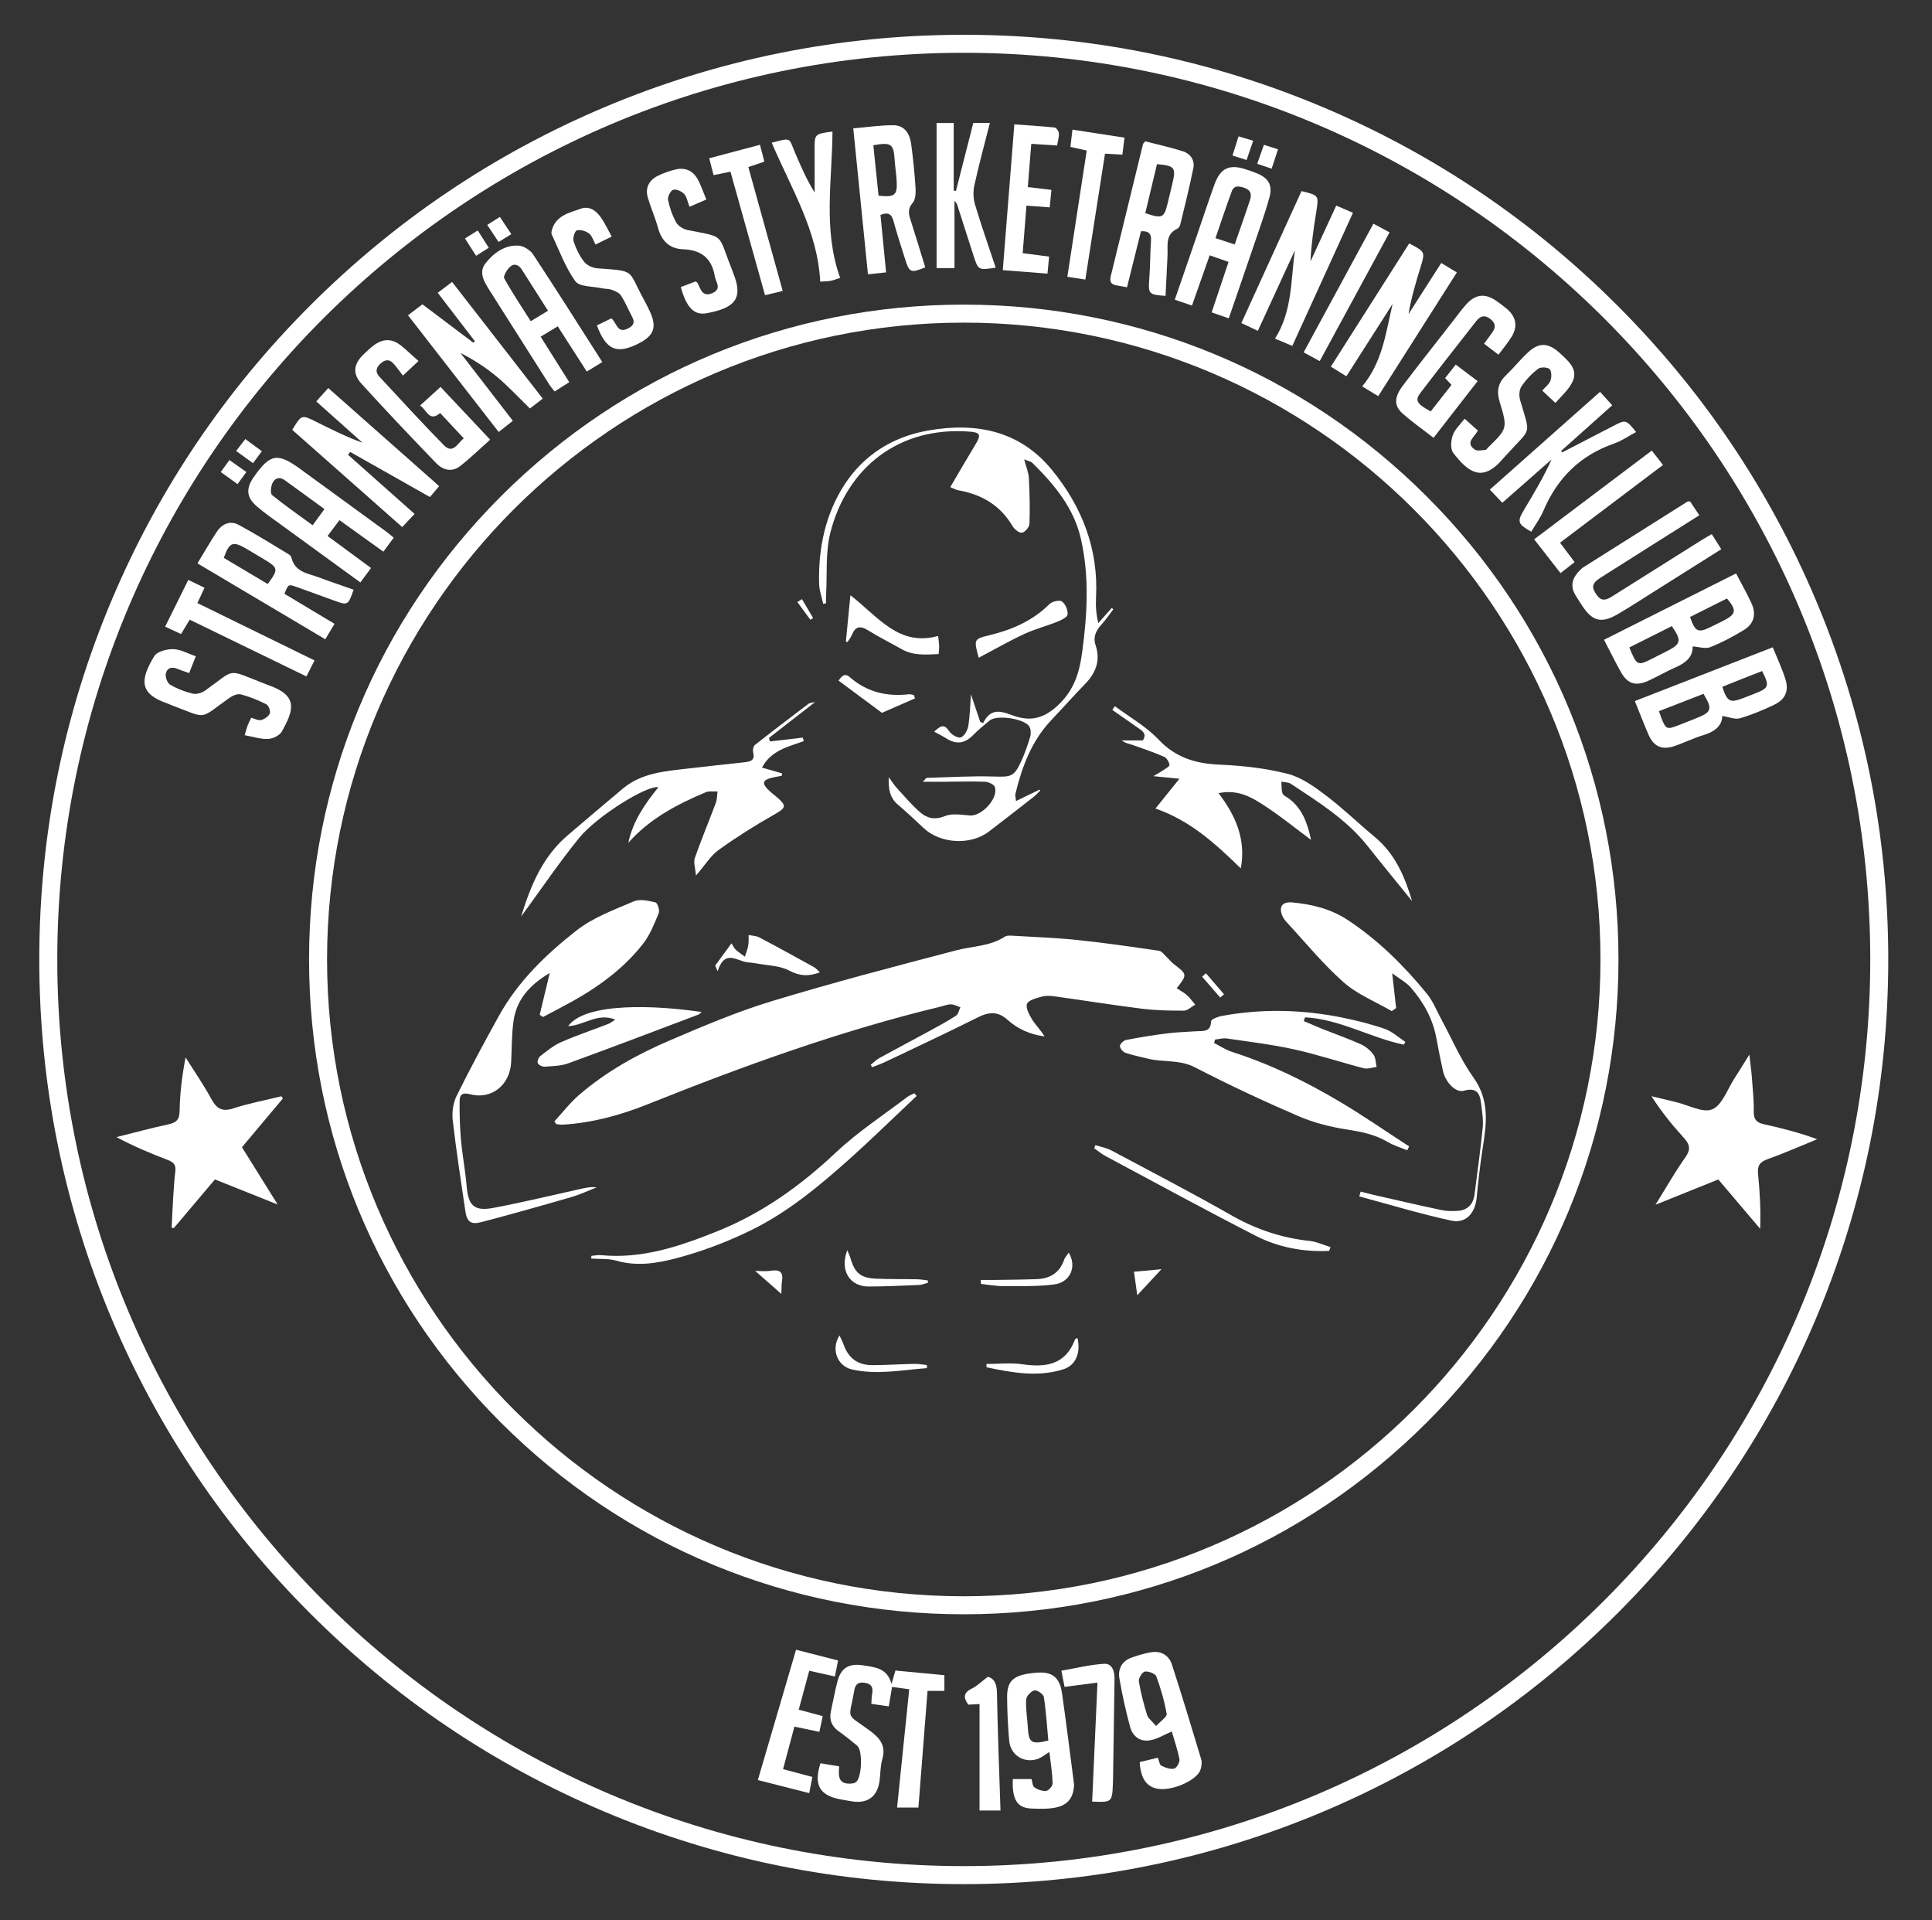 <?xml version="1.0" encoding="UTF-8"?>
<!-- Generator: Adobe Illustrator 16.0.0, SVG Export Plug-In . SVG Version: 6.00 Build 0)  -->
<!DOCTYPE svg PUBLIC "-//W3C//DTD SVG 1.1//EN" "http://www.w3.org/Graphics/SVG/1.1/DTD/svg11.dtd">
<svg version="1.1" id="Layer_1" xmlns="http://www.w3.org/2000/svg" xmlns:xlink="http://www.w3.org/1999/xlink" x="0px" y="0px" width="313px" height="311px" viewBox="0 0 313 311" enable-background="new 0 0 313 311" xml:space="preserve">
<rect x="0" y="0" width="313" height="311" fill="#333333" stroke="none"/>
<g>
	<path fill-rule="evenodd" clip-rule="evenodd" fill="#FFFFFF" d="M278.379,191.045c-3.252,1.31-6.459,2.6-10.174,4.096   c1.768-2.84,3.171-5.334,4.82-7.652c0.923-1.296,0.753-2.113-0.24-3.201c-1.875-2.053-3.623-4.221-5.242-6.726   c1.331,0.318,2.662,0.641,3.994,0.956c1.99,0.47,4.352,1.809,5.869,1.164c1.614-0.686,2.441-3.245,3.589-5.002   c0.737-1.129,1.432-2.286,2.412-3.857c0.172,1.519,0.321,2.553,0.399,3.593c0.141,1.875,0.349,3.755,0.314,5.629   c-0.022,1.292,0.464,1.798,1.659,2.06c2.869,0.627,5.714,1.363,8.619,2.424c-2.672,1.089-5.314,2.263-8.03,3.229   c-1.253,0.446-1.681,1.053-1.552,2.352c0.287,2.893,0.457,5.795,0.343,8.926C282.913,196.387,280.666,193.739,278.379,191.045z"/>
</g>
<g>
	<path fill-rule="evenodd" clip-rule="evenodd" fill="#FFFFFF" d="M45.829,177.928c-2.188,2.605-4.375,5.211-6.629,7.896   c1.852,2.971,3.683,5.907,5.785,9.281c-3.623-1.448-6.812-2.723-10.165-4.063c-2.195,2.598-4.429,5.24-6.663,7.884   c-0.117-0.02-0.234-0.039-0.351-0.058c0.084-1.645,0.152-3.289,0.255-4.932c0.09-1.424,0.181-2.85,0.346-4.266   c0.112-0.967-0.279-1.419-1.165-1.757c-2.809-1.072-5.584-2.229-8.369-3.725c2.76-0.689,5.504-1.446,8.284-2.04   c1.285-0.274,1.919-0.656,1.943-2.165c0.043-2.87,0.393-5.735,0.965-8.706c1.405,2.24,2.918,4.424,4.18,6.743   c0.868,1.596,1.775,2.1,3.593,1.505c2.525-0.827,5.159-1.317,7.746-1.952C45.666,177.691,45.748,177.81,45.829,177.928z"/>
</g>
<g>
	<path fill-rule="evenodd" clip-rule="evenodd" fill="#FFFFFF" d="M148.79,292.786c-1.205,0-2.206,0-3.457,0   c0.659-6.416,1.303-12.677,1.97-19.168c-0.899-0.122-1.761-0.238-2.778-0.376c-0.188,1.105-0.353,2.076-0.537,3.155   c-0.976-0.142-1.804-0.263-2.826-0.412c0.043-0.571,0.039-1.119,0.137-1.648c0.174-0.941-0.058-1.55-1.091-1.744   c-1.032-0.193-1.624,0.099-1.81,1.209c-0.829,4.941-1.552,3.553,2.477,6.494c1.698,1.239,2.703,2.475,2.058,4.693   c-0.329,1.134-0.276,2.375-0.451,3.559c-0.369,2.502-1.963,3.635-4.492,3.23c-0.619-0.099-1.236-0.206-1.851-0.324   c-3.361-0.643-4.336-2.334-3.219-5.847c0.956,0.159,1.939,0.322,3.031,0.504c-0.092,1.382-0.261,2.829,1.72,2.8   c0.328-0.005,0.713-0.043,0.971-0.216c0.997-0.668,1.161-5.167,0.224-5.938c-0.97-0.798-1.949-1.59-2.973-2.313   c-1.168-0.826-1.58-1.89-1.276-3.268c0.355-1.613,0.639-3.245,1.061-4.84c0.591-2.236,1.908-2.96,4.237-2.576   c1.877,0.31,3.827,0.42,4.52,3.011c0.248-0.859,0.423-1.466,0.63-2.183c2.605,0.247,5.206,0.494,7.933,0.753   c0,0.813,0,1.626,0,2.549c-0.893,0-1.72,0-2.73,0C149.77,280.254,149.279,286.53,148.79,292.786z"/>
</g>
<g>
	<path fill-rule="evenodd" clip-rule="evenodd" fill="#FFFFFF" d="M67.167,83.245c-0.728,0.775-1.309,1.393-2.003,2.132   c-5.973-5.28-11.903-10.522-17.82-15.752c1.513-2.491,1.511-2.488,3.93-1.278c2.427,1.215,4.858,2.423,7.463,3.373   c-2.48-2.215-4.96-4.43-7.5-6.697c0.673-0.751,1.268-1.415,1.944-2.17C59.205,68.18,65.1,73.394,71.148,78.743   c-0.61,0.721-1.181,1.395-1.495,1.766c-4.398-2.487-8.662-4.899-12.925-7.31c-0.111,0.16-0.221,0.319-0.331,0.478   C59.938,76.823,63.481,79.97,67.167,83.245z"/>
</g>
<g>
	<path fill-rule="evenodd" clip-rule="evenodd" fill="#FFFFFF" d="M66.098,51.065c0.864-0.656,1.572-1.193,2.337-1.775   c2.792,2.105,5.514,4.158,8.237,6.211c0.089-0.075,0.179-0.149,0.268-0.224c-1.966-2.563-3.933-5.126-6.023-7.851   c0.74-0.561,1.436-1.089,2.323-1.762c4.908,6.316,9.755,12.554,14.688,18.903c-0.807,0.621-1.504,1.157-2.077,1.597   c-1.834-1.783-3.448-3.533-5.253-5.056c-1.805-1.522-3.8-2.818-5.995-3.934c2.792,3.617,5.584,7.233,8.483,10.988   c-0.769,0.607-1.461,1.153-2.295,1.813C75.903,63.687,71.084,57.484,66.098,51.065z"/>
</g>
<g>
	<path fill-rule="evenodd" clip-rule="evenodd" fill="#FFFFFF" d="M220.684,62.586c3.281-3.9,3.839-8.707,4.93-13.36   c-2.474,3.871-4.948,7.743-7.492,11.723c-0.859-0.532-1.616-1.001-2.515-1.558c4.276-6.723,8.489-13.346,12.694-19.958   c2.605,1.357,2.6,1.355,1.829,3.87c-0.759,2.477-1.504,4.958-1.941,7.577c1.742-2.72,3.483-5.439,5.304-8.281   c0.857,0.52,1.61,0.977,2.526,1.533c-4.257,6.697-8.438,13.276-12.734,20.037C222.434,63.651,221.636,63.166,220.684,62.586z"/>
</g>
<g>
	<path fill-rule="evenodd" clip-rule="evenodd" fill="#FFFFFF" d="M203.783,53.586c-0.952-0.448-1.761-0.827-2.673-1.256   c3.285-7.207,6.52-14.299,9.745-21.375c2.83,0.686,2.816,0.684,2.391,3.351c-0.421,2.641-0.812,5.287-0.937,8.04   c1.374-2.979,2.748-5.958,4.173-9.046c0.927,0.4,1.74,0.751,2.71,1.169c-3.297,7.232-6.527,14.318-9.828,21.56   c-0.943-0.397-1.752-0.737-2.804-1.18c2.819-4.435,2.559-9.45,3.223-14.309C207.8,44.852,205.816,49.164,203.783,53.586z"/>
</g>
<g>
	<path fill-rule="evenodd" clip-rule="evenodd" fill="#FFFFFF" d="M281.259,92.883c0.889,1.708,1.765,3.243,2.499,4.842   c0.806,1.756,0.413,3.316-1.219,4.314c-1.744,1.067-3.577,2.035-5.473,2.79c-0.776,0.309-1.82-0.056-2.845-0.122   c0.061,1.678-1.104,2.667-2.741,3.374c-1.516,0.655-2.941,1.514-4.448,2.191c-2.062,0.926-3.363,0.502-4.447-1.438   c-0.915-1.64-1.743-3.328-2.719-5.204C266.962,100.065,274.007,96.526,281.259,92.883z M270.847,101.42   c-2.287,1.147-4.592,2.304-6.883,3.453c1.248,3.018,1.298,3.038,3.904,1.71c0.706-0.36,1.413-0.717,2.121-1.073   C272.354,104.319,272.484,103.773,270.847,101.42z M273.804,99.936c0.816,2.413,1.308,2.625,3.365,1.617   c0.663-0.325,1.325-0.652,1.983-0.987c2.139-1.089,2.259-1.708,0.626-3.626C277.829,97.917,275.857,98.907,273.804,99.936z"/>
</g>
<g>
	<path fill-rule="evenodd" clip-rule="evenodd" fill="#FFFFFF" d="M287.206,104.845c0.737,1.834,1.526,3.483,2.062,5.21   c0.578,1.873-0.052,3.257-1.847,4.11c-1.797,0.854-3.653,1.634-5.559,2.184c-0.796,0.229-1.788-0.221-2.829-0.384   c-0.057,1.717-1.362,2.593-3.145,3.133c-1.576,0.478-3.066,1.232-4.631,1.754c-2.014,0.671-3.33,0.082-4.174-1.837   c-0.755-1.717-1.419-3.474-2.223-5.459C272.266,110.67,279.612,107.806,287.206,104.845z M268.761,115.193   c0.161,0.462,0.243,0.73,0.346,0.989c0.78,1.976,0.915,2.037,2.838,1.286c0.951-0.372,1.899-0.751,2.849-1.126   c2.526-1,2.679-1.467,1.191-3.954C273.639,113.299,271.273,114.218,268.761,115.193z M285.476,108.696   c-1.137,0.442-2.188,0.847-3.235,1.262c-1.081,0.428-2.157,0.866-3.218,1.292c0.821,2.436,1.234,2.643,3.366,1.835   c0.636-0.241,1.269-0.49,1.9-0.74C286.598,111.434,286.71,111.125,285.476,108.696z"/>
</g>
<g>
	<path fill-rule="evenodd" clip-rule="evenodd" fill="#FFFFFF" d="M63.785,87.099c-0.549,0.74-1.046,1.411-1.676,2.26   c-2.359-1.693-4.653-3.34-7.12-5.11c-0.618,0.829-1.21,1.623-1.918,2.572c2.379,1.752,4.657,3.429,7.04,5.185   c-0.593,0.802-1.122,1.517-1.728,2.337c-4.244-3.086-8.393-6.096-12.533-9.119c-1.429-1.043-2.899-2.044-4.236-3.197   c-1.688-1.456-1.792-2.86-0.556-4.682c0.032-0.047,0.068-0.092,0.101-0.139c2.611-3.717,3.822-3.914,7.493-1.236   c4.66,3.398,9.326,6.789,13.985,10.188C62.994,86.419,63.323,86.719,63.785,87.099z M52.563,82.458   c-2.222-1.617-4.332-3.166-6.458-4.693c-0.847-0.608-1.62-0.299-1.981,0.527c-0.244,0.557-0.357,1.641-0.046,1.894   c2.102,1.707,4.333,3.255,6.573,4.893C51.353,84.116,51.917,83.342,52.563,82.458z"/>
</g>
<g>
	<path fill-rule="evenodd" clip-rule="evenodd" fill="#FFFFFF" d="M199.071,51.565c-1.004-0.349-1.794-0.624-2.773-0.964   c0.917-2.741,1.808-5.398,2.737-8.175c-1.03-0.361-1.924-0.675-3.057-1.072c-0.953,2.706-1.886,5.348-2.869,8.138   c-0.951-0.322-1.783-0.604-2.782-0.943c1.217-3.532,2.38-6.907,3.541-10.283c0.961-2.797,1.885-5.607,2.887-8.389   c0.951-2.642,2.405-3.322,5.044-2.458c0.595,0.194,1.188,0.397,1.768,0.631c1.892,0.765,2.646,1.905,2.103,3.887   c-0.78,2.846-1.804,5.626-2.752,8.425C201.678,44.02,200.411,47.666,199.071,51.565z M200.03,39.597   c0.889-2.564,1.713-4.86,2.474-7.177c0.295-0.898,0.172-1.64-0.942-2.008c-0.872-0.287-1.643-0.399-2.001,0.566   c-0.92,2.481-1.747,4.997-2.645,7.594C198.044,38.944,198.947,39.241,200.03,39.597z"/>
</g>
<g>
	<path fill-rule="evenodd" clip-rule="evenodd" fill="#FFFFFF" d="M87.586,54.534c1.555,2.47,3.034,4.821,4.639,7.371   c-0.785,0.499-1.528,0.97-2.37,1.505c-0.297-0.381-0.596-0.705-0.829-1.071c-3.241-5.097-6.475-10.199-9.708-15.302   c-0.874-1.379-1.831-2.916-0.649-4.406c1.314-1.657,3.095-2.982,5.359-2.843c0.826,0.051,1.886,0.732,2.355,1.444   c3.759,5.701,7.402,11.479,11.195,17.413c-0.867,0.53-1.614,0.988-2.515,1.539c-1.59-2.476-3.114-4.85-4.706-7.327   C89.385,53.445,88.531,53.962,87.586,54.534z M88.78,50.336c-1.495-2.353-2.857-4.51-4.234-6.657c-0.514-0.8-1.27-1.108-1.98-0.4   c-0.466,0.465-1.069,1.464-0.874,1.815c1.309,2.356,2.816,4.604,4.29,6.935C86.991,51.418,87.806,50.925,88.78,50.336z"/>
</g>
<g>
	<path fill-rule="evenodd" clip-rule="evenodd" fill="#FFFFFF" d="M185.542,22.892c1.979,0.513,4.084,0.971,6.126,1.623   c1.197,0.382,1.913,1.448,1.666,2.692c-0.607,3.061-1.381,6.089-2.11,9.125c-0.063,0.261-0.245,0.599-0.464,0.7   c-2.037,0.94-1.534,2.78-1.613,4.417c-0.104,2.159-0.213,4.317-0.319,6.476c-2.756-0.192-2.823-0.321-2.633-2.812   c0.157-2.048,0.141-4.109,0.277-6.16c0.075-1.13-0.397-1.567-1.625-1.495c-0.741,2.979-1.493,5.998-2.26,9.076   c-0.656-0.12-1.202-0.228-1.751-0.319c-0.882-0.146-1.083-0.661-0.884-1.476c1.748-7.137,3.483-14.276,5.229-21.413   C185.206,23.227,185.321,23.152,185.542,22.892z M185.547,34.524c2.795,0.938,3.051,0.798,3.657-1.738   c0.236-0.994,0.475-1.987,0.715-2.979c0.644-2.66,0.419-2.967-2.477-3.217C186.818,29.204,186.189,31.833,185.547,34.524z"/>
</g>
<g>
	<path fill-rule="evenodd" clip-rule="evenodd" fill="#FFFFFF" d="M142.646,34.807c0.303,3.111,0.601,6.159,0.909,9.315   c-1.005,0.105-1.884,0.198-2.94,0.308c-0.793-7.88-1.572-15.624-2.378-23.637c2.325-0.196,4.458-0.539,6.585-0.505   c1.735,0.028,2.568,1.406,2.786,2.99c0.327,2.372,0.565,4.759,0.717,7.148c0.052,0.82,0.006,1.899-0.47,2.447   c-0.951,1.094-0.573,2.035-0.226,3.116c0.781,2.432,1.519,4.879,2.271,7.311c-2.367,0.974-2.588,0.873-3.298-1.428   c-0.622-2.013-1.302-4.011-1.841-6.047C144.458,34.674,143.901,34.316,142.646,34.807z M141.487,23.526   c0.289,2.792,0.568,5.495,0.845,8.169c2.644,0.291,3.073-0.067,2.934-2.42c-0.068-1.137-0.255-2.266-0.328-3.402   C144.774,23.306,144.398,23.014,141.487,23.526z"/>
</g>
<g>
	<path fill-rule="evenodd" clip-rule="evenodd" fill="#FFFFFF" d="M31.988,91.251c1.085-1.787,2.027-3.41,3.042-4.985   c0.872-1.352,2.171-2.04,3.657-1.242c2.75,1.478,5.396,3.148,8.077,4.753c0.186,0.111,0.397,0.314,0.441,0.51   c0.543,2.404,2.7,2.581,4.479,3.248c1.856,0.695,3.737,1.322,5.606,1.978c-0.899,2.559-0.93,2.576-3.181,1.76   c-2.033-0.737-4.061-1.489-6.099-2.212c-1.296-0.46-1.302-0.442-1.926,1.122c2.646,1.586,5.313,3.188,8.113,4.868   c-0.52,0.865-0.975,1.621-1.5,2.494C45.763,99.428,38.964,95.393,31.988,91.251z M43.375,94.596c1.772-2.41,1.733-2.611-0.64-4.028   c-0.931-0.556-1.858-1.115-2.792-1.664c-2.221-1.306-2.77-1.097-3.686,1.459C38.586,91.749,40.932,93.143,43.375,94.596z"/>
</g>
<g>
	<path fill-rule="evenodd" clip-rule="evenodd" fill="#FFFFFF" d="M273.809,81.219c0.46,0.691,0.953,1.432,1.495,2.245   c-5.415,3.419-10.72,6.756-16.01,10.114c-1.439,0.914-1.521,1.605-0.548,2.88c0.841,1.099,1.672,0.625,2.53,0.085   c4.825-3.036,9.649-6.074,14.476-9.108c0.471-0.295,0.96-0.562,1.568-0.916c0.527,0.835,0.999,1.583,1.541,2.441   c-3.595,2.265-7.061,4.452-10.53,6.633c-2.075,1.305-4.126,2.651-6.241,3.887c-2.637,1.542-4.09,1.166-5.746-1.343   c-0.377-0.571-0.751-1.144-1.104-1.73c-0.82-1.362-0.588-2.613,0.45-3.751c0.267-0.293,0.551-0.594,0.883-0.804   c5.585-3.538,11.18-7.062,16.775-10.583C273.433,81.217,273.567,81.243,273.809,81.219z"/>
</g>
<g>
	<path fill-rule="evenodd" clip-rule="evenodd" fill="#FFFFFF" d="M184.643,285.418c0.955-0.23,1.931-0.466,2.934-0.708   c0.212,0.513,0.274,1.143,0.578,1.297c0.625,0.318,1.428,0.606,2.062,0.468c0.399-0.088,0.954-1.032,0.869-1.485   c-0.302-1.6-0.85-3.153-1.248-4.53c-1.19,0.51-2.255,1.18-3.407,1.41c-1.699,0.34-2.934-0.591-3.364-2.208   c-0.686-2.582-1.28-5.198-1.72-7.833c-0.258-1.543,0.454-2.814,2.031-3.353c1.074-0.366,2.176-0.729,3.294-0.873   c1.548-0.199,2.731,0.603,3.194,2.034c1.646,5.088,3.201,10.205,4.738,15.327c0.152,0.507,0.054,1.152-0.109,1.678   c-0.515,1.663-4.394,3.42-6.756,3.12C185.8,289.517,184.795,288.14,184.643,285.418z M187.302,279.57   c0.765-0.834,1.791-1.487,1.711-1.944c-0.363-2.063-0.945-4.105-1.676-6.07c-0.173-0.466-1.268-0.89-1.856-0.799   c-0.418,0.064-1.056,1.081-0.977,1.574c0.294,1.846,0.784,3.67,1.333,5.461C186.004,278.334,186.6,278.743,187.302,279.57z"/>
</g>
<g>
	<path fill-rule="evenodd" clip-rule="evenodd" fill="#FFFFFF" d="M167.117,288.17c0.135,0.43,0.142,1.117,0.468,1.342   c0.538,0.371,1.308,0.646,1.93,0.567c0.404-0.051,1.033-0.81,1.02-1.234c-0.05-1.631-0.318-3.255-0.526-5.062   c-0.768,0.465-1.295,0.924-1.908,1.131c-2.22,0.748-4.398-0.625-4.607-2.966c-0.207-2.326-0.312-4.667-0.333-7.002   c-0.026-2.815,1.088-3.703,4.745-4.007c2.557-0.212,3.781,0.722,4.158,3.382c0.687,4.846,1.298,9.702,1.922,14.556   c0.049,0.385-0.013,0.797-0.091,1.182c-0.581,2.851-3.215,3.043-6.83,2.882c-2.332-0.104-3.116-1.532-2.981-4.771   C165.013,288.17,165.957,288.17,167.117,288.17z M169.836,281.935c-0.216-2.334-0.356-4.708-0.721-7.047   c-0.072-0.463-1.093-1.179-1.521-1.084c-0.553,0.123-1.31,0.923-1.345,1.472c-0.093,1.465,0.173,2.95,0.258,4.43   C166.656,282.303,167.055,282.599,169.836,281.935z"/>
</g>
<g>
	<path fill-rule="evenodd" clip-rule="evenodd" fill="#FFFFFF" d="M75.13,70.995c-1.309-1.402-2.544-2.726-3.817-4.09   c-1.771,1.496-2.132-0.446-3.251-1.22c1.117-1.017,2.146-1.955,3.307-3.011c2.653,2.819,5.259,5.588,8.039,8.542   c-1.653,1.47-3.189,2.978-4.877,4.292c-1.343,1.045-2.807,0.615-3.877-0.496c-4.083-4.238-8.138-8.505-12.097-12.859   c-1.51-1.661-1.261-3.214,0.391-4.803c0.494-0.475,1-0.942,1.542-1.36c1.538-1.189,3.024-1.193,4.52,0.021   c0.922,0.749,1.783,1.573,2.787,2.466c-0.918,0.86-1.53,1.434-2.52,2.361c-0.532-0.683-1.003-1.38-1.569-1.988   c-0.674-0.726-1.362-0.602-2.078,0.06c-0.728,0.673-0.847,1.366-0.188,2.075c3.461,3.726,6.889,7.486,10.451,11.114   C73.37,73.607,74.092,71.864,75.13,70.995z"/>
</g>
<g>
	<path fill-rule="evenodd" clip-rule="evenodd" fill="#FFFFFF" d="M231.784,66.642c1.098-1.398,2.212-2.817,3.373-4.298   c-0.349-0.372-0.647-0.689-1.036-1.104c0.552-0.7,1.094-1.388,1.722-2.185c1.202,0.908,2.278,1.721,3.543,2.676   c-2.372,3.053-4.694,6.041-7.138,9.186c-1.734-1.348-3.457-2.55-5.014-3.938c-1.427-1.271-1.385-2.637,0.073-4.563   c2.616-3.455,5.311-6.852,7.975-10.271c0.736-0.945,1.438-1.921,2.232-2.815c1.522-1.714,3.128-1.868,4.978-0.542   c0.556,0.398,1.112,0.801,1.634,1.242c1.462,1.236,1.793,2.783,0.823,4.422c-0.6,1.014-1.389,1.916-2.19,3   c-0.832-0.636-1.533-1.172-2.329-1.78c0.474-0.646,0.867-1.195,1.274-1.735c0.599-0.795,0.686-1.494-0.185-2.21   c-0.918-0.755-1.664-0.6-2.337,0.26c-3.023,3.861-6.063,7.711-9.032,11.614C229.185,64.869,229.505,65.394,231.784,66.642z"/>
</g>
<g>
	<path fill-rule="evenodd" clip-rule="evenodd" fill="#FFFFFF" d="M259.215,63.47c0.716,0.786,1.287,1.414,1.981,2.176   c-2.792,2.493-5.534,4.941-8.276,7.39c0.053,0.082,0.106,0.163,0.159,0.245c2.754-1.425,5.507-2.85,8.261-4.273   c2.06-1.064,2.061-1.063,3.72,0.969c-1.207,0.643-2.32,1.431-3.558,1.861c-5.485,1.91-9.21,5.589-11.458,10.897   c-0.507,1.195-1.306,2.266-1.969,3.393c-2.221-1.264-2.327-1.616-1.128-3.62c1.567-2.618,3.136-5.234,4.417-8.083   c-2.624,2.307-5.248,4.614-7.974,7.01c-0.675-0.706-1.253-1.312-2.027-2.123C247.337,74.01,253.238,68.773,259.215,63.47z"/>
</g>
<g>
	<path fill-rule="evenodd" clip-rule="evenodd" fill="#FFFFFF" d="M161.31,43.353c-2.823,0.435-2.824,0.436-3.611-2.012   c-0.889-2.767-1.775-5.535-2.669-8.3c-0.033-0.101-0.133-0.18-0.397-0.523c0,3.768,0,7.29,0,10.912c-1.018,0-1.844,0-2.897,0   c0-7.82,0-15.61,0-23.503c0.854,0,1.733,0,2.772,0c0,3.688,0,7.315,0,10.943c0.122,0.019,0.243,0.037,0.364,0.056   c0.934-3.659,1.868-7.318,2.813-11.023c0.883,0,1.666,0,2.687,0c-0.867,3.429-1.774,6.748-2.515,10.104   c-0.219,0.992-0.186,2.152,0.105,3.123C158.987,36.555,160.176,39.935,161.31,43.353z"/>
</g>
<g>
	<path fill-rule="evenodd" clip-rule="evenodd" fill="#FFFFFF" d="M99.1,38.321c-0.956,0.471-1.706,0.839-2.62,1.289   c-0.378-0.684-0.57-1.435-1.054-1.794c-0.523-0.389-1.392-0.666-1.967-0.499c-0.341,0.099-0.703,1.246-0.537,1.751   c0.386,1.178,0.952,2.357,1.709,3.329c0.445,0.571,1.378,1.005,2.125,1.061c6.329,0.471,4.874,0.163,7.531,5.021   c0.355,0.649,0.694,1.31,1.004,1.982c1.159,2.513,0.673,3.897-1.789,5.154c-3.57,1.823-5.309,1.112-6.799-2.913   c0.782-0.379,1.58-0.766,2.339-1.133c0.883,0.688,0.924,2.473,2.612,1.675c0.843-0.398,1.294-0.909,0.782-1.876   c-0.613-1.158-1.117-2.382-1.818-3.482c-0.287-0.449-0.935-0.733-1.478-0.934c-0.522-0.193-1.129-0.144-1.685-0.267   c-1.463-0.326-3.579-0.21-4.245-1.131c-1.634-2.26-2.605-5.001-3.821-7.56c-0.088-0.185-0.05-0.463,0.006-0.677   c0.63-2.392,2.781-2.836,4.675-3.508c1.461-0.518,2.543,0.351,3.329,1.485C98.013,36.177,98.464,37.17,99.1,38.321z"/>
</g>
<g>
	<path fill-rule="evenodd" clip-rule="evenodd" fill="#FFFFFF" d="M251.986,65.26c-0.783-0.734-1.437-1.346-2.129-1.996   c0.506-0.588,1.133-1.041,1.342-1.639c0.195-0.561,0.183-1.547-0.168-1.85c-0.377-0.327-1.461-0.345-1.87-0.026   c-1.022,0.796-1.965,1.774-2.681,2.852c-0.367,0.552-0.404,1.539-0.206,2.216c1.731,5.924,1.863,4.313-2.21,8.863   c-0.19,0.212-0.396,0.411-0.58,0.629c-3.303,3.907-5.613,2.232-8.06-0.973c-0.479-0.627-0.362-1.996-0.056-2.857   c0.342-0.96,1.214-1.733,1.907-2.656c0.812,0.723,1.48,1.318,2.146,1.911c-0.515,1.079-2.119,1.937-0.501,3.086   c0.4,0.285,1.161,0.084,1.754,0.058c0.126-0.006,0.241-0.227,0.363-0.347c3.174-3.108,3.234-3.127,1.921-7.437   c-0.53-1.74-0.27-3.076,1.04-4.326c1.236-1.18,2.309-2.534,3.559-3.698c1.728-1.608,3.218-1.566,4.993-0.017   c0.387,0.337,0.756,0.695,1.123,1.054c1.727,1.69,1.827,3.01,0.315,4.938C253.43,63.758,252.772,64.396,251.986,65.26z"/>
</g>
<g>
	<path fill-rule="evenodd" clip-rule="evenodd" fill="#FFFFFF" d="M111.71,33.494c-0.355-0.892-0.458-1.661-0.894-2.101   c-0.418-0.423-1.287-0.811-1.761-0.646c-0.433,0.15-0.925,1.125-0.825,1.622c0.256,1.269,0.699,2.547,1.329,3.675   c0.323,0.58,1.158,1.085,1.842,1.219c6.214,1.221,4.827,0.546,7.075,6.112c0.106,0.263,0.182,0.539,0.29,0.801   c1.848,4.458-0.053,5.748-4.253,6.556c-2.079,0.4-3.309-0.949-4.221-4.242c0.803-0.301,1.627-0.609,2.416-0.905   c0.15,0.124,0.27,0.177,0.314,0.267c0.494,1.003,0.792,2.334,2.405,1.619c1.571-0.697,0.53-1.771,0.368-2.75   c-0.482-2.924-2.235-4.238-5.124-4.344c-2.223-0.082-3.488-1.346-4.069-3.48c-0.448-1.644-1.157-3.214-1.639-4.85   c-0.466-1.583,0.142-2.833,1.597-3.557c0.911-0.453,1.898-0.8,2.889-1.038c1.659-0.397,2.923,0.272,3.687,1.77   c0.463,0.909,0.797,1.884,1.299,3.093C113.584,32.683,112.76,33.04,111.71,33.494z"/>
</g>
<g>
	<path fill-rule="evenodd" clip-rule="evenodd" fill="#FFFFFF" d="M31.726,106.3c-0.392,0.988-0.719,1.811-1.082,2.727   c-0.731-0.261-1.367-0.464-1.984-0.714c-0.958-0.39-1.685-0.03-1.806,0.889c-0.073,0.551,0.283,1.46,0.729,1.717   c1.123,0.646,2.376,1.139,3.638,1.436c0.607,0.143,1.477-0.121,2.014-0.502c5.086-3.613,3.331-3.546,9.602-1.125   c0.213,0.082,0.423,0.172,0.638,0.247c4.918,1.712,4.095,4.059,2.196,7.502c-0.355,0.645-1.459,1.179-2.244,1.216   c-1.199,0.057-2.42-0.362-3.783-0.607c0.199-0.68,0.295-1.102,0.446-1.502c0.159-0.42,0.371-0.821,0.604-1.327   c0.565,0.147,1.146,0.488,1.613,0.371c0.542-0.136,1.203-0.584,1.399-1.066c0.153-0.375-0.181-1.29-0.547-1.476   c-1.313-0.667-2.703-1.231-4.123-1.611c-0.533-0.143-1.33,0.186-1.836,0.542c-5.152,3.625-3.344,3.469-9.627,1.122   c-0.16-0.06-0.309-0.151-0.47-0.205c-4.695-1.589-4.331-3.964-2.119-7.643c0.455-0.756,2.035-1.167,3.085-1.146   C29.254,105.168,30.426,105.858,31.726,106.3z"/>
</g>
<g>
	<path fill-rule="evenodd" clip-rule="evenodd" fill="#FFFFFF" d="M162.459,43.759c0.632-7.967,1.244-15.677,1.873-23.613   c2.279,0.165,4.418,0.288,6.545,0.515c0.267,0.028,0.649,0.601,0.669,0.94c0.035,0.605-0.165,1.224-0.288,1.968   c-1.376-0.09-2.71-0.178-4.185-0.275c-0.191,2.4-0.371,4.649-0.56,7.008c1.307,0.156,2.47,0.295,3.825,0.457   c-0.097,0.989-0.181,1.855-0.276,2.829c-1.329-0.098-2.454-0.181-3.773-0.278c-0.2,2.559-0.398,5.08-0.604,7.698   c1.465,0.19,2.799,0.364,4.281,0.557c-0.088,0.905-0.167,1.728-0.267,2.756C167.279,44.133,164.979,43.954,162.459,43.759z"/>
</g>
<g>
	<path fill-rule="evenodd" clip-rule="evenodd" fill="#FFFFFF" d="M126.863,286.56c1.659,0.444,3.13,0.838,4.749,1.271   c-0.164,0.834-0.313,1.591-0.514,2.615c-2.76-0.701-5.426-1.38-8.321-2.116c2.084-7.109,4.113-14.027,6.19-21.11   c2.269,0.58,4.446,1.137,6.81,1.741c-0.178,0.884-0.338,1.686-0.52,2.589c-1.413-0.314-2.675-0.596-4.154-0.925   c-0.558,2.063-1.113,4.115-1.704,6.304c1.318,0.354,2.512,0.674,3.893,1.045c-0.178,0.835-0.349,1.634-0.544,2.547   c-1.38-0.288-2.641-0.551-4.048-0.845C128.09,281.959,127.508,284.143,126.863,286.56z"/>
</g>
<g>
	<path fill-rule="evenodd" clip-rule="evenodd" fill="#FFFFFF" d="M125.026,23.117c3.306-0.865,2.735-0.807,3.789,1.642   c0.921,2.142,1.834,4.288,3.165,6.419c0-1.186,0-2.372,0-3.558c0-1.085,0.008-2.171-0.004-3.256   c-0.03-2.666-0.033-2.666,2.891-3.053c-0.043,7.931-1.562,15.918,1.247,23.706c-0.689,0.214-1.109,0.387-1.546,0.469   c-0.442,0.083-0.901,0.077-1.687,0.133C132.47,37.388,128.176,30.52,125.026,23.117z"/>
</g>
<g>
	<path fill-rule="evenodd" clip-rule="evenodd" fill="#FFFFFF" d="M176.06,24.384c-0.879-0.196-1.646-0.368-2.642-0.589   c0.096-0.816,0.196-1.681,0.327-2.796c2.839,0.437,5.563,0.856,8.433,1.298c-0.12,0.962-0.223,1.78-0.345,2.754   c-0.955-0.054-1.79-0.102-2.814-0.161c-1.053,6.739-2.104,13.467-3.186,20.393c-0.987-0.152-1.85-0.285-2.915-0.45   C173.969,37.992,174.996,31.305,176.06,24.384z"/>
</g>
<g>
	<path fill-rule="evenodd" clip-rule="evenodd" fill="#FFFFFF" d="M126.806,47.125c-0.995,0.24-1.853,0.448-2.864,0.692   c-1.89-6.747-3.74-13.357-5.602-20.009c-0.966,0.197-1.786,0.364-2.734,0.558c-0.229-0.883-0.438-1.689-0.709-2.731   c2.767-0.734,5.424-1.439,8.225-2.183c0.263,1.008,0.473,1.817,0.71,2.731c-0.885,0.299-1.673,0.566-2.595,0.878   C123.092,33.744,124.929,40.362,126.806,47.125z"/>
</g>
<g>
	<path fill-rule="evenodd" clip-rule="evenodd" fill="#FFFFFF" d="M50.958,106.974c-0.486,0.957-0.865,1.705-1.316,2.593   c-6.374-3.099-12.601-6.127-18.908-9.193c-0.488,0.808-0.916,1.514-1.408,2.328c-0.833-0.39-1.588-0.744-2.57-1.203   c1.273-2.569,2.494-5.034,3.75-7.569c0.938,0.455,1.741,0.844,2.628,1.274c-0.389,0.835-0.721,1.546-1.156,2.479   C38.278,100.767,44.539,103.832,50.958,106.974z"/>
</g>
<g>
	<path fill-rule="evenodd" clip-rule="evenodd" fill="#FFFFFF" d="M176.938,291.814c0.288-6.43,0.57-12.73,0.862-19.271   c-1.899,0.247-3.517,0.457-5.331,0.693c-0.155-0.792-0.314-1.6-0.515-2.62c2.366-0.406,4.635-0.988,6.93-1.116   c1.333-0.074,1.697,1.254,1.68,2.479c-0.079,5.478-0.164,10.955-0.247,16.433c-0.003,0.171-0.016,0.343-0.022,0.514   C180.191,291.901,180.115,291.969,176.938,291.814z"/>
</g>
<g>
	<path fill-rule="evenodd" clip-rule="evenodd" fill="#FFFFFF" d="M267.604,72.984c0.637,0.816,1.189,1.525,1.817,2.331   c-5.563,4.198-11.058,8.344-16.684,12.589c0.801,1.067,1.54,2.052,2.366,3.152c-0.748,0.58-1.449,1.124-2.289,1.774   c-1.424-1.825-2.772-3.555-4.269-5.473C254.911,82.556,261.169,77.836,267.604,72.984z"/>
</g>
<g>
	<path fill-rule="evenodd" clip-rule="evenodd" fill="#FFFFFF" d="M160.02,271.61c0.92,0.175,1.466,0.981,1.493,2.511   c0.115,6.326,0.368,12.649,0.575,19.14c-1.159,0-2.2,0-3.395,0c0-5.726,0-11.411,0-17.244c-0.689,0.038-1.225,0.068-1.815,0.101   c-0.803-1.099-0.854-1.938,0.594-2.621C158.278,273.116,158.939,272.427,160.02,271.61z"/>
</g>
<g>
	<path fill-rule="evenodd" clip-rule="evenodd" fill="#FFFFFF" d="M213.808,58.491c-0.945-0.513-1.686-0.915-2.608-1.416   c3.772-6.958,7.502-13.836,11.302-20.843c0.907,0.486,1.68,0.9,2.618,1.403C221.33,44.622,217.624,51.456,213.808,58.491z"/>
</g>
<g>
	<path fill-rule="evenodd" clip-rule="evenodd" fill="#FFFFFF" d="M38.478,78.414c-0.922-0.667-1.739-1.257-2.712-1.96   c0.459-0.632,0.874-1.205,1.405-1.936c0.924,0.656,1.773,1.258,2.744,1.946C39.398,77.165,38.975,77.739,38.478,78.414z"/>
</g>
<g>
	<path fill-rule="evenodd" clip-rule="evenodd" fill="#FFFFFF" d="M39.744,71.115c0.933,0.686,1.745,1.283,2.681,1.97   c-0.485,0.655-0.908,1.227-1.436,1.939c-0.932-0.675-1.774-1.286-2.729-1.978C38.8,72.344,39.234,71.779,39.744,71.115z"/>
</g>
<g>
	<path fill-rule="evenodd" clip-rule="evenodd" fill="#FFFFFF" d="M77.398,37.328c0.626,0.982,1.143,1.793,1.785,2.8   c-0.679,0.432-1.315,0.836-2.05,1.304c-0.61-0.947-1.157-1.796-1.808-2.806C76.03,38.185,76.632,37.808,77.398,37.328z"/>
</g>
<g>
	<path fill-rule="evenodd" clip-rule="evenodd" fill="#FFFFFF" d="M206.016,27.323c-0.855-0.288-1.527-0.514-2.342-0.789   c0.388-1.093,0.721-2.035,1.089-3.073c0.79,0.248,1.429,0.449,2.287,0.718C206.718,25.189,206.408,26.128,206.016,27.323z"/>
</g>
<g>
	<path fill-rule="evenodd" clip-rule="evenodd" fill="#FFFFFF" d="M203.028,22.798c-0.387,1.126-0.694,2.023-1.071,3.121   c-0.756-0.24-1.426-0.452-2.286-0.725c0.331-1.044,0.63-1.986,0.985-3.107C201.448,22.324,202.129,22.528,203.028,22.798z"/>
</g>
<g>
	<path fill-rule="evenodd" clip-rule="evenodd" fill="#FFFFFF" d="M82.838,37.926c-0.738,0.455-1.309,0.807-2.061,1.271   c-0.607-0.912-1.183-1.776-1.841-2.766c0.71-0.451,1.316-0.836,2.044-1.298C81.594,36.057,82.152,36.895,82.838,37.926z"/>
</g>
<g>
	<path fill-rule="evenodd" clip-rule="evenodd" fill="#FFFFFF" d="M89.813,181.647c1.321-1.435,2.521-3.01,3.987-4.276   c4.4-3.801,9.457-6.607,14.767-8.874c5.392-2.302,10.82-4.615,16.417-6.315c9.916-3.014,19.951-5.642,29.98-8.262   c2.62-0.685,5.432-0.626,7.813-2.194c0.261-0.171,0.667-0.194,0.998-0.174c3.592,0.213,7.194,0.336,10.771,0.707   c4.42,0.458,8.821,1.099,13.218,1.745c0.475,0.07,0.879,0.682,1.295,1.066c0.369,0.341,0.674,0.762,1.07,1.063   c2.238,1.703,2.248,1.715,0.507,3.944c0.563,0.37,1.162,0.678,1.65,1.111c0.505,0.449,0.902,1.021,1.347,1.54   c-0.61,0.341-1.218,0.968-1.83,0.972c-2.266,0.017-4.55-0.035-6.796-0.314c-4.742-0.589-9.464-1.352-14.2-2.008   c-0.667-0.093-1.4-0.127-2.034,0.055c-0.872,0.25-2.133,0.546-2.385,1.165c-0.261,0.64,0.355,1.771,0.828,2.539   c0.579,0.94,1.408,1.728,2.013,2.737c-2.277-0.292-4.318-1.178-5.947-2.646c-1.66-1.497-3.097-1.324-4.923-0.408   c-4.992,2.501-10.056,4.86-15.098,7.261c-0.639,0.305-1.317,0.522-1.978,0.78c-0.071-0.132-0.143-0.265-0.214-0.396   c0.468-0.369,0.896-0.812,1.411-1.095c2.645-1.454,5.318-2.854,7.969-4.299c1.5-0.817,3.008-1.63,4.441-2.557   c0.372-0.24,0.475-0.898,0.702-1.364c-0.506-0.167-1.01-0.455-1.52-0.467c-0.551-0.013-1.109,0.23-1.663,0.363   c-16.275,3.915-31.961,9.615-47.471,15.815c-4.441,1.775-8.953,3.015-13.722,3.304c-0.359,0.021-0.725-0.053-1.088-0.081   C90.023,181.939,89.918,181.793,89.813,181.647z"/>
</g>
<g>
	<path fill-rule="evenodd" clip-rule="evenodd" fill="#FFFFFF" d="M164.605,129.748c1.442-0.698,2.625-1.271,3.809-1.843   c0.043,0.047,0.086,0.093,0.129,0.14c-0.382,0.364-0.737,0.763-1.151,1.086c-2.384,1.864-4.775,3.717-7.176,5.559   c-2.969,2.277-7.884,1.991-10.596-0.576c-1.369-1.296-2.748-2.583-4.18-3.806c-1.253-1.07-1.533-2.423-1.458-4.427   c0.593,0.805,0.901,1.315,1.298,1.745c1.254,1.359,2.446,2.799,3.845,3.995c1.096,0.937,2.357,1.217,3.95,0.567   c1.165-0.476,2.68-0.215,4.023-0.099c1.928,0.167,4.684-2.768,4.078-4.605c-0.143-0.432-1.052-0.838-1.623-0.86   c-2.225-0.084-4.455-0.008-6.683,0.004c-1.012,0.006-2.024,0.001-3.36,0.001c0.403-0.421,0.507-0.628,0.617-0.631   c3.636-0.101,7.276-0.328,10.906-0.217c2.742,0.083,3.243,0.048,4.389-2.425c0.595-1.285,1.065-2.637,1.473-3.995   c0.149-0.499,0.124-1.19-0.114-1.638c-0.694-1.302-5.253-2-6.431-1.033c-0.927,0.761-1.86,1.527-2.698,2.38   c-1.308,1.33-2.683,1.581-4.28,0.569c-0.617-0.391-1.278-0.713-2.035-1.13c0.914-0.79,1.543-1.427,2.422-0.087   c0.366,0.557,1.38,1.174,1.881,1.026c0.555-0.165,1.108-1.131,1.224-1.822c0.28-1.68,0.308-3.401,0.44-5.159   c0.516,1.534,1.008,3,1.5,4.466c0.16,0.059,0.321,0.119,0.481,0.178c1.164-2.366,2.734-2.009,4.648-1.281   c2.595,0.986,4.837,0.789,7.255-1.398c2.818-2.549,3.675-5.387,4.148-8.911c0.823-6.115,1.151-12.158-0.214-18.209   c-1.141-5.055-4.32-8.836-7.887-12.352c-0.214-0.211-0.591-0.255-1.309-0.546c0.319,1.224,0.709,2.111,0.757,3.016   c0.13,2.467,0.187,4.944,0.1,7.411c-0.02,0.526-0.715,1.359-1.203,1.442c-0.452,0.077-1.239-0.545-1.539-1.059   c-1.995-3.41-5.038-5.149-8.82-5.816c-0.325-0.058-0.626-0.246-1.268-0.507c1.399-2.375,2.726-4.676,4.104-6.945   c0.903-1.488,0.761-1.904-0.889-2.035c-11.578-0.919-19.929,5.872-22.616,16.248c-0.854,3.301-0.521,6.91-0.725,10.378   c-0.022,0.387-0.003,0.777-0.003,1.166c-0.15,0.034-0.3,0.069-0.451,0.103c-0.233-1.079-0.641-2.153-0.67-3.238   c-0.155-5.718,1.009-11.272,4.079-16.027c3.089-4.784,7.756-7.788,13.543-8.81c7.858-1.387,14.918,0.023,20.133,6.417   c4.82,5.91,7.514,12.745,7.109,20.563c-0.069,1.337-0.01,2.681,0.369,4.203c0.722-0.813,1.442-1.626,2.163-2.438   c0.093,0.064,0.186,0.128,0.278,0.193c-0.622,0.813-1.191,1.672-1.879,2.426c-0.903,0.992-1.465,2.026-1.006,3.4   c0.814,2.438,0.077,4.445-1.656,6.233c-1.869,1.928-3.654,3.937-5.502,5.886c-3.213,3.389-4.771,7.577-5.838,12.003   C164.449,128.826,164.534,129.059,164.605,129.748z"/>
</g>
<g>
	<path fill-rule="evenodd" clip-rule="evenodd" fill="#FFFFFF" d="M227.43,169.21c-5.422-1.114-10.378-4.139-16.003-4.423   c-0.068,0.199-0.138,0.397-0.206,0.596c1.01,0.432,2.012,0.884,3.031,1.291c2.064,0.822,4.168,1.555,6.194,2.462   c0.784,0.352,1.536,0.976,2.05,1.664c0.386,0.517,0.368,1.335,0.53,2.019c-0.701,0.083-1.457,0.379-2.094,0.214   c-3.75-0.971-7.437-2.21-11.214-3.045c-3.606-0.799-7.296-1.237-10.957-1.777c-0.617-0.091-1.277,0.108-1.918,0.174   c-0.051,0.186-0.102,0.371-0.153,0.556c0.966,0.488,1.888,1.113,2.906,1.439c6.118,1.961,11.857,4.754,17.36,8.013   c3.863,2.287,7.562,4.855,11.333,7.299c-0.101,0.212-0.202,0.424-0.303,0.636c-1.072-0.449-2.212-0.786-3.204-1.372   c-2.066-1.22-4.289-1.648-6.636-2.012c-2.673-0.414-5.382-1.108-7.858-2.18c-5.645-2.441-11.231-5.045-16.69-7.876   c-2.507-1.3-5.144-0.78-7.658-1.416c-1.209-0.306-2.444-0.535-3.617-0.943c-0.397-0.139-0.896-0.732-0.881-1.1   c0.013-0.35,0.592-0.896,0.996-0.976c2.176-0.425,4.368-0.781,6.567-1.06c1.584-0.2,3.188-0.244,4.783-0.353   c1.105-0.075,2.372,0.204,2.422-1.622c0.009-0.306,1.06-0.732,1.677-0.847c6.469-1.2,12.941-1.063,19.377,0.216   c2.394,0.476,4.782,1.073,7.085,1.87c1.208,0.418,2.227,1.387,3.33,2.106C227.597,168.912,227.514,169.061,227.43,169.21z"/>
</g>
<g>
	<path fill-rule="evenodd" clip-rule="evenodd" fill="#FFFFFF" d="M87.436,164.372c0.506-2.105,1.011-4.211,1.626-6.772   c-3.336,1.982-5.379,4.363-5.866,7.779c-0.313,2.192-0.275,4.436-0.383,6.657c-0.181,3.711-3.181,6.143-6.699,5.2   c-1.298-0.348-1.646,0.18-1.654,1.117c-0.019,2.1,0.037,4.208,0.224,6.299c0.223,2.489,0.706,4.957,0.912,7.447   c0.261,3.163,1.193,4.142,4.326,3.553c4.75-0.894,9.453-2.038,14.175-3.08c0.821-0.181,1.639-0.38,2.562-0.241   c-1.353,0.526-2.674,1.157-4.062,1.56c-4.86,1.407-9.73,2.782-14.623,4.069c-1.698,0.447-2.332-0.069-2.582-1.771   c-0.716-4.896-1.479-9.789-2.044-14.704c-0.148-1.291,0.052-2.811,0.621-3.963c2.166-4.389,4.49-8.702,6.863-12.983   c3.101-5.594,7.657-9.986,12.598-13.844c2.683-2.095,6.075-3.338,9.262-4.7c0.982-0.42,2.369-0.088,3.506,0.175   c0.312,0.073,0.712,1.272,0.524,1.73c-0.702,1.708-1.401,3.503-2.52,4.94c-3.573,4.587-8.316,7.752-13.425,10.407   c-0.94,0.488-1.874,0.99-2.811,1.486C87.791,164.612,87.614,164.492,87.436,164.372z"/>
</g>
<g>
	<path fill-rule="evenodd" clip-rule="evenodd" fill="#FFFFFF" d="M84.427,148.459c1.608-5.266,3.594-9.801,7.576-13.187   c2.958-2.516,5.914-5.035,8.891-7.528c3.076-2.577,6.884-2.83,10.625-3.265c3.059-0.355,6.12-0.689,9.181-1.019   c1-0.107,1.642-0.403,1.311-1.629c-0.095-0.353,0.056-0.98,0.323-1.19c2.864-2.258,5.771-4.461,8.677-6.666   c0.153-0.116,0.402-0.105,1.039-0.256c-2.724,2.117-5.101,3.964-7.479,5.813c0.057,0.189,0.113,0.378,0.17,0.567   c1.769-0.207,3.537-0.414,5.305-0.62c0.06,0.189,0.119,0.378,0.178,0.567c-2.507,0.908-5.257,1.46-6.778,4.285   c1.203,0.347,2.225,0.641,3.248,0.936c-0.012,0.131-0.023,0.262-0.035,0.393c-0.577,0.113-1.162,0.196-1.729,0.345   c-1.347,0.352-1.5,0.859-0.545,1.842c0.396,0.408,0.856,0.755,1.292,1.124c1.873,1.583,1.729,1.849-0.344,3.027   c-3.059,1.738-6.054,3.619-8.908,5.673c-1.292,0.93-2.178,2.424-3.672,4.154c-0.103-1.241-0.433-2.135-0.191-2.83   c1.049-3.007,2.287-5.948,3.403-8.932c0.216-0.578,0.199-1.244,0.29-1.869c-0.65,0.038-1.373-0.098-1.938,0.14   c-4.649,1.963-9.081,4.282-12.521,8.185c0.719-3.462,2.657-6.274,4.87-9.005c-1.803-0.361-9.945,4.655-12.845,8.22   C90.595,139.698,87.727,143.954,84.427,148.459z"/>
</g>
<g>
	<path fill-rule="evenodd" clip-rule="evenodd" fill="#FFFFFF" d="M228.769,145.958c-2.398-2.966-4.821-5.914-7.191-8.904   c-3.401-4.29-7.968-7.136-12.443-10.092c-0.412-0.272-1.023-0.245-1.543-0.356c0.049,0.64-0.018,1.319,0.188,1.903   c0.125,0.355,0.665,0.567,1.024,0.836c2.082,1.558,2.976,3.747,3.597,6.699c-2.604-1.94-4.745-3.681-7.033-5.199   c-2.24-1.486-4.531-3.071-7.956-2.375c2.846,3.721,4.469,7.59,3.608,12.191c-4.067-3.965-8.149-7.727-13.824-9.696   c1.289-1.603,2.4-2.984,3.883-4.828c-1.587-0.155-2.658-0.261-4.227-0.415c0.742-0.439,1.174-0.663,1.568-0.938   c0.391-0.272,1.074-0.637,1.043-0.89c-0.058-0.475-0.44-1.121-0.859-1.304c-1.662-0.725-3.384-1.318-5.098-1.918   c-0.576-0.201-1.196-0.277-1.77-0.736c1.13,0,2.259,0,3.414,0c0.699-1.09-0.083-1.55-0.79-2.043   c-1.388-0.966-2.773-1.936-4.16-2.904c0.141-0.201,0.281-0.401,0.423-0.602c2.375,1.774,5.045,3.268,7.053,5.389   c2.792,2.952,6.02,3.914,9.908,4.081c3.688,0.158,7.432,0.571,10.996,1.478c2.226,0.566,4.313,2.059,6.2,3.484   c2.773,2.095,5.28,4.538,7.959,6.762C226,138.292,227.586,141.962,228.769,145.958z"/>
</g>
<g>
	<path fill-rule="evenodd" clip-rule="evenodd" fill="#FFFFFF" d="M220.438,193.015c0.813,0.202,1.621,0.42,2.438,0.605   c3.549,0.807,7.094,1.63,10.654,2.385c0.826,0.176,1.709,0.178,2.559,0.134c1.642-0.086,2.599-1.057,2.8-2.679   c0.448-3.609,0.973-7.211,1.326-10.829c0.125-1.278-0.114-2.602-0.265-3.896c-0.188-1.628-0.733-2.657-2.777-2.061   c-1.327,0.388-3.001-1.357-3.407-3.229c-0.376-1.726-0.734-3.455-1.044-5.192c-0.569-3.184-2.083-5.904-4.165-8.301   c-0.712-0.818-1.746-1.356-3.009-2.304c0.252,2.229,0.444,3.932,0.637,5.634c-0.238,0.164-0.476,0.328-0.714,0.493   c-2.626-1.53-5.569-2.699-7.803-4.674c-3.36-2.972-6.228-6.503-9.292-9.809c-0.267-0.287-0.502-0.635-0.648-0.996   c-0.569-1.404,0.004-2.26,1.571-2.123c3.21,0.28,6.314,1.041,9.041,2.842c4.951,3.27,9.126,7.408,12.857,11.981   c0.956,1.171,1.526,2.66,2.26,4.011c1.736,3.199,3.172,6.611,5.271,9.552c2.595,3.638,2.125,7.368,1.498,11.295   c-0.43,2.696-0.725,5.418-0.99,8.138c-0.246,2.509-1.744,4.234-4.116,3.721c-5.017-1.086-9.943-2.59-14.907-3.923   C220.287,193.532,220.362,193.273,220.438,193.015z"/>
</g>
<g>
	<path fill-rule="evenodd" clip-rule="evenodd" fill="#FFFFFF" d="M148.499,177.521c-3.644,3.433-7.218,6.941-10.949,10.276   c-4.901,4.383-9.991,8.6-15.921,11.496c-3.865,1.889-7.968,3.441-12.125,4.529c-3.058,0.8-6.331,1.334-9.605,0.39   c-1.295-0.374-2.734-0.252-4.107-0.356c0.004-0.145,0.008-0.288,0.013-0.432c0.526-0.043,1.061-0.168,1.578-0.117   c6.641,0.646,12.694-1.421,18.729-3.832c7.384-2.95,13.629-7.449,19.394-12.875c3.511-3.304,7.621-5.973,11.474-8.911   c0.342-0.261,0.772-0.405,1.162-0.604C148.26,177.231,148.379,177.377,148.499,177.521z"/>
</g>
<g>
	<path fill-rule="evenodd" clip-rule="evenodd" fill="#FFFFFF" d="M99.689,165.156c-2.942-1.185-5.065,0.971-7.645,1.049   c2.887-3.932,14.374-3.363,21.629-2.281c-0.239,0.195-0.359,0.354-0.516,0.414c-7.022,2.649-14.034,5.326-21.086,7.895   c-1.194,0.436-2.557,0.452-3.85,0.543c-0.372,0.026-0.979-0.281-1.102-0.587c-0.116-0.291,0.146-0.929,0.44-1.153   c1.072-0.819,2.15-1.711,3.369-2.244c2.497-1.094,5.088-1.968,7.636-2.947C98.854,165.732,99.104,165.519,99.689,165.156z"/>
</g>
<g>
	<path fill-rule="evenodd" clip-rule="evenodd" fill="#FFFFFF" d="M215.34,202.613c-4.18,0.201-8.229-0.559-11.922-2.451   c-8.167-4.187-16.228-8.583-24.321-12.911c-0.643-0.344-1.21-0.826-1.813-1.244c0.057-0.174,0.112-0.349,0.168-0.523   c0.868,0.279,1.801,0.435,2.593,0.856c6.546,3.485,13.126,6.914,19.571,10.577c3.944,2.241,8.073,3.603,12.558,4.087   c1.147,0.124,2.252,0.652,3.377,0.994C215.48,202.203,215.41,202.408,215.34,202.613z"/>
</g>
<g>
	<path fill-rule="evenodd" clip-rule="evenodd" fill="#FFFFFF" d="M137.041,103.899c0.228-2.332,0.456-4.664,0.731-7.489   c4.531,3.528,7.861,8.377,14.21,6.597c0.081,0.725,0.157,1.152,0.169,1.581c0.011,0.391-0.046,0.783-0.085,1.353   c-2.065,0.1-4.07,0.29-5.961-0.777c-1.832-1.035-3.722-1.971-5.503-3.083c-1.293-0.808-2.056-0.581-2.607,0.795   c-0.163,0.406-0.467,0.755-0.706,1.13C137.207,103.97,137.124,103.934,137.041,103.899z"/>
</g>
<g>
	<path fill-rule="evenodd" clip-rule="evenodd" fill="#FFFFFF" d="M115.871,156.396c0.838-1.143,1.676-2.286,2.638-3.598   c0.282,0.438,0.424,0.794,0.681,1.027c0.46,0.419,0.989,0.764,1.488,1.139c0.187-0.602,0.432-1.194,0.542-1.81   c0.098-0.555,0.048-1.136,0.063-1.706c0.581,0.124,1.227,0.125,1.732,0.391c2.976,1.569,5.923,3.193,8.869,4.82   c0.315,0.174,0.554,0.485,0.945,0.838c-1.858,0.708-3.294,0.598-4.994-0.297c-1.526-0.804-3.478-0.805-5.245-1.142   c-0.503-0.096-1.018-0.125-1.527-0.191c-1.705-0.22-3.661-2.157-4.8,1.458C116.132,157.016,116.001,156.706,115.871,156.396z"/>
</g>
<g>
	<path fill-rule="evenodd" clip-rule="evenodd" fill="#FFFFFF" d="M158.556,106.544c-0.785-2.924-0.812-3.034,1.613-3.62   c3.714-0.896,7.089-2.322,9.851-5.075c0.434-0.432,1.631-0.71,2.02-0.429c0.56,0.405,0.997,1.42,0.918,2.11   c-0.052,0.461-1.044,0.927-1.697,1.189c-1.766,0.708-3.634,1.182-5.352,1.983C163.454,103.849,161.098,105.204,158.556,106.544z"/>
</g>
<g>
	<path fill-rule="evenodd" clip-rule="evenodd" fill="#FFFFFF" d="M148.239,113.121c-1.822,0.797-3.644,1.593-5.359,2.343   c-2.355-1.75-4.633-3.442-7.032-5.224c0.433-0.533,0.888-1.379,1.854-0.536c2.767,2.416,5.981,3.156,9.547,2.751   c0.258-0.029,0.532,0.078,0.798,0.122C148.111,112.759,148.175,112.94,148.239,113.121z"/>
</g>
<g>
	<path fill-rule="evenodd" clip-rule="evenodd" fill="#FFFFFF" d="M174.569,216.762c0.524,2.258-0.215,4.366-2.268,5.022   c-4.177,1.334-8.356,0.545-12.485-0.313c0-0.18,0.001-0.358,0.001-0.538c1.94,0,3.912-0.224,5.814,0.048   c3.799,0.541,6.976,0.102,8.524-4.003c0.034-0.09,0.158-0.153,0.251-0.212C174.446,216.741,174.515,216.762,174.569,216.762z"/>
</g>
<g>
	<path fill-rule="evenodd" clip-rule="evenodd" fill="#FFFFFF" d="M150.173,221.607c-4.044,0.297-8.085,1.134-12.152,0.212   c-2.386-0.541-3.438-3.321-2.011-5.5c0.249,0.543,0.479,0.957,0.634,1.397c0.796,2.277,2.278,3.412,4.72,3.405   c2.273-0.007,4.546-0.159,6.82-0.204c0.659-0.014,1.32,0.123,1.979,0.19C150.168,221.275,150.171,221.441,150.173,221.607z"/>
</g>
<g>
	<path fill-rule="evenodd" clip-rule="evenodd" fill="#FFFFFF" d="M158.885,207.324c0.763,0,1.525,0.011,2.288-0.002   c2.276-0.037,4.554-0.046,6.827-0.134c2.132-0.083,3.683-1.036,4.403-3.152c0.134-0.393,0.464-0.719,0.74-1.131   c1.36,2.234,0.266,4.804-2.359,5.146c-2.746,0.358-5.559,0.256-8.343,0.265c-1.171,0.003-2.342-0.227-3.513-0.351   C158.914,207.752,158.899,207.538,158.885,207.324z"/>
</g>
<g>
	<path fill-rule="evenodd" clip-rule="evenodd" fill="#FFFFFF" d="M150.33,207.781c-0.474,0.122-0.944,0.332-1.423,0.353   c-2.727,0.115-5.456,0.246-8.185,0.255c-3.057,0.011-4.717-2.624-3.453-5.883c0.24,0.598,0.417,0.949,0.524,1.32   c0.673,2.344,1.64,3.182,4.117,3.292c2.215,0.099,4.436,0.051,6.654,0.095c0.586,0.011,1.169,0.121,1.753,0.185   C150.321,207.525,150.326,207.653,150.33,207.781z"/>
</g>
<g>
	<path fill-rule="evenodd" clip-rule="evenodd" fill="#FFFFFF" d="M183.714,205.993c1.6-0.146,3.046-0.28,4.449-0.408   c-1.247,1.342-2.54,2.733-3.917,4.216C184.084,208.639,183.918,207.454,183.714,205.993z"/>
</g>
<g>
	<path fill-rule="evenodd" clip-rule="evenodd" fill="#FFFFFF" d="M126.585,209.582c-1.617-1.421-3.005-2.642-4.239-3.726   c0.669,0,1.623,0.117,2.536-0.026c1.444-0.227,2.052,0.21,1.811,1.708C126.596,208.134,126.624,208.749,126.585,209.582z"/>
</g>
<g>
	<path fill-rule="evenodd" clip-rule="evenodd" fill="#FFFFFF" d="M195.37,157.648c0.977,1.134,1.953,2.269,2.929,3.402   c-0.205,0.177-0.411,0.353-0.616,0.529c-0.977-1.124-1.952-2.249-2.929-3.373C194.96,158.021,195.165,157.834,195.37,157.648z"/>
</g>
<g>
	<path fill-rule="evenodd" clip-rule="evenodd" fill="#FFFFFF" d="M129.922,97.042c0.604,1.022,1.208,2.044,1.813,3.066   c-0.148,0.095-0.297,0.189-0.445,0.283c-0.701-0.957-1.402-1.915-2.104-2.872C129.432,97.36,129.677,97.201,129.922,97.042z"/>
</g>
<g>
	<path fill="#FFFFFF" d="M156.138,261.479c-28.332,0-54.968-11.033-75.001-31.066c-20.034-20.034-31.067-46.67-31.067-75.002   c0-28.332,11.033-54.968,31.067-75.001c20.033-20.034,46.669-31.067,75.001-31.067s54.968,11.033,75.001,31.067   c20.034,20.033,31.067,46.669,31.067,75.001c0,28.332-11.033,54.968-31.067,75.002   C211.106,250.445,184.471,261.479,156.138,261.479z M156.138,52.259c-56.877,0-103.151,46.273-103.151,103.151   c0,56.878,46.273,103.151,103.151,103.151S259.29,212.288,259.29,155.41C259.29,98.533,213.016,52.259,156.138,52.259z"/>
</g>
<g>
	<path fill="#FFFFFF" d="M156.138,305.186c-20.219,0-39.833-3.96-58.299-11.771c-17.835-7.544-33.853-18.343-47.607-32.098   s-24.554-29.772-32.098-47.607c-7.81-18.466-11.771-38.081-11.771-58.3s3.96-39.834,11.771-58.3   c7.544-17.835,18.343-33.853,32.098-47.607c13.755-13.754,29.772-24.554,47.607-32.097c18.466-7.811,38.081-11.771,58.299-11.771   c20.219,0,39.834,3.96,58.3,11.771c17.835,7.543,33.853,18.343,47.607,32.097c13.755,13.755,24.554,29.772,32.098,47.607   c7.811,18.466,11.771,38.081,11.771,58.3s-3.96,39.834-11.771,58.3c-7.544,17.835-18.343,33.853-32.098,47.607   s-29.772,24.554-47.607,32.098C195.973,301.226,176.357,305.186,156.138,305.186z M156.138,8.552   C75.16,8.552,9.28,74.432,9.28,155.41c0,80.978,65.88,146.858,146.858,146.858s146.859-65.881,146.859-146.858   C302.997,74.432,237.116,8.552,156.138,8.552z"/>
</g>
</svg>